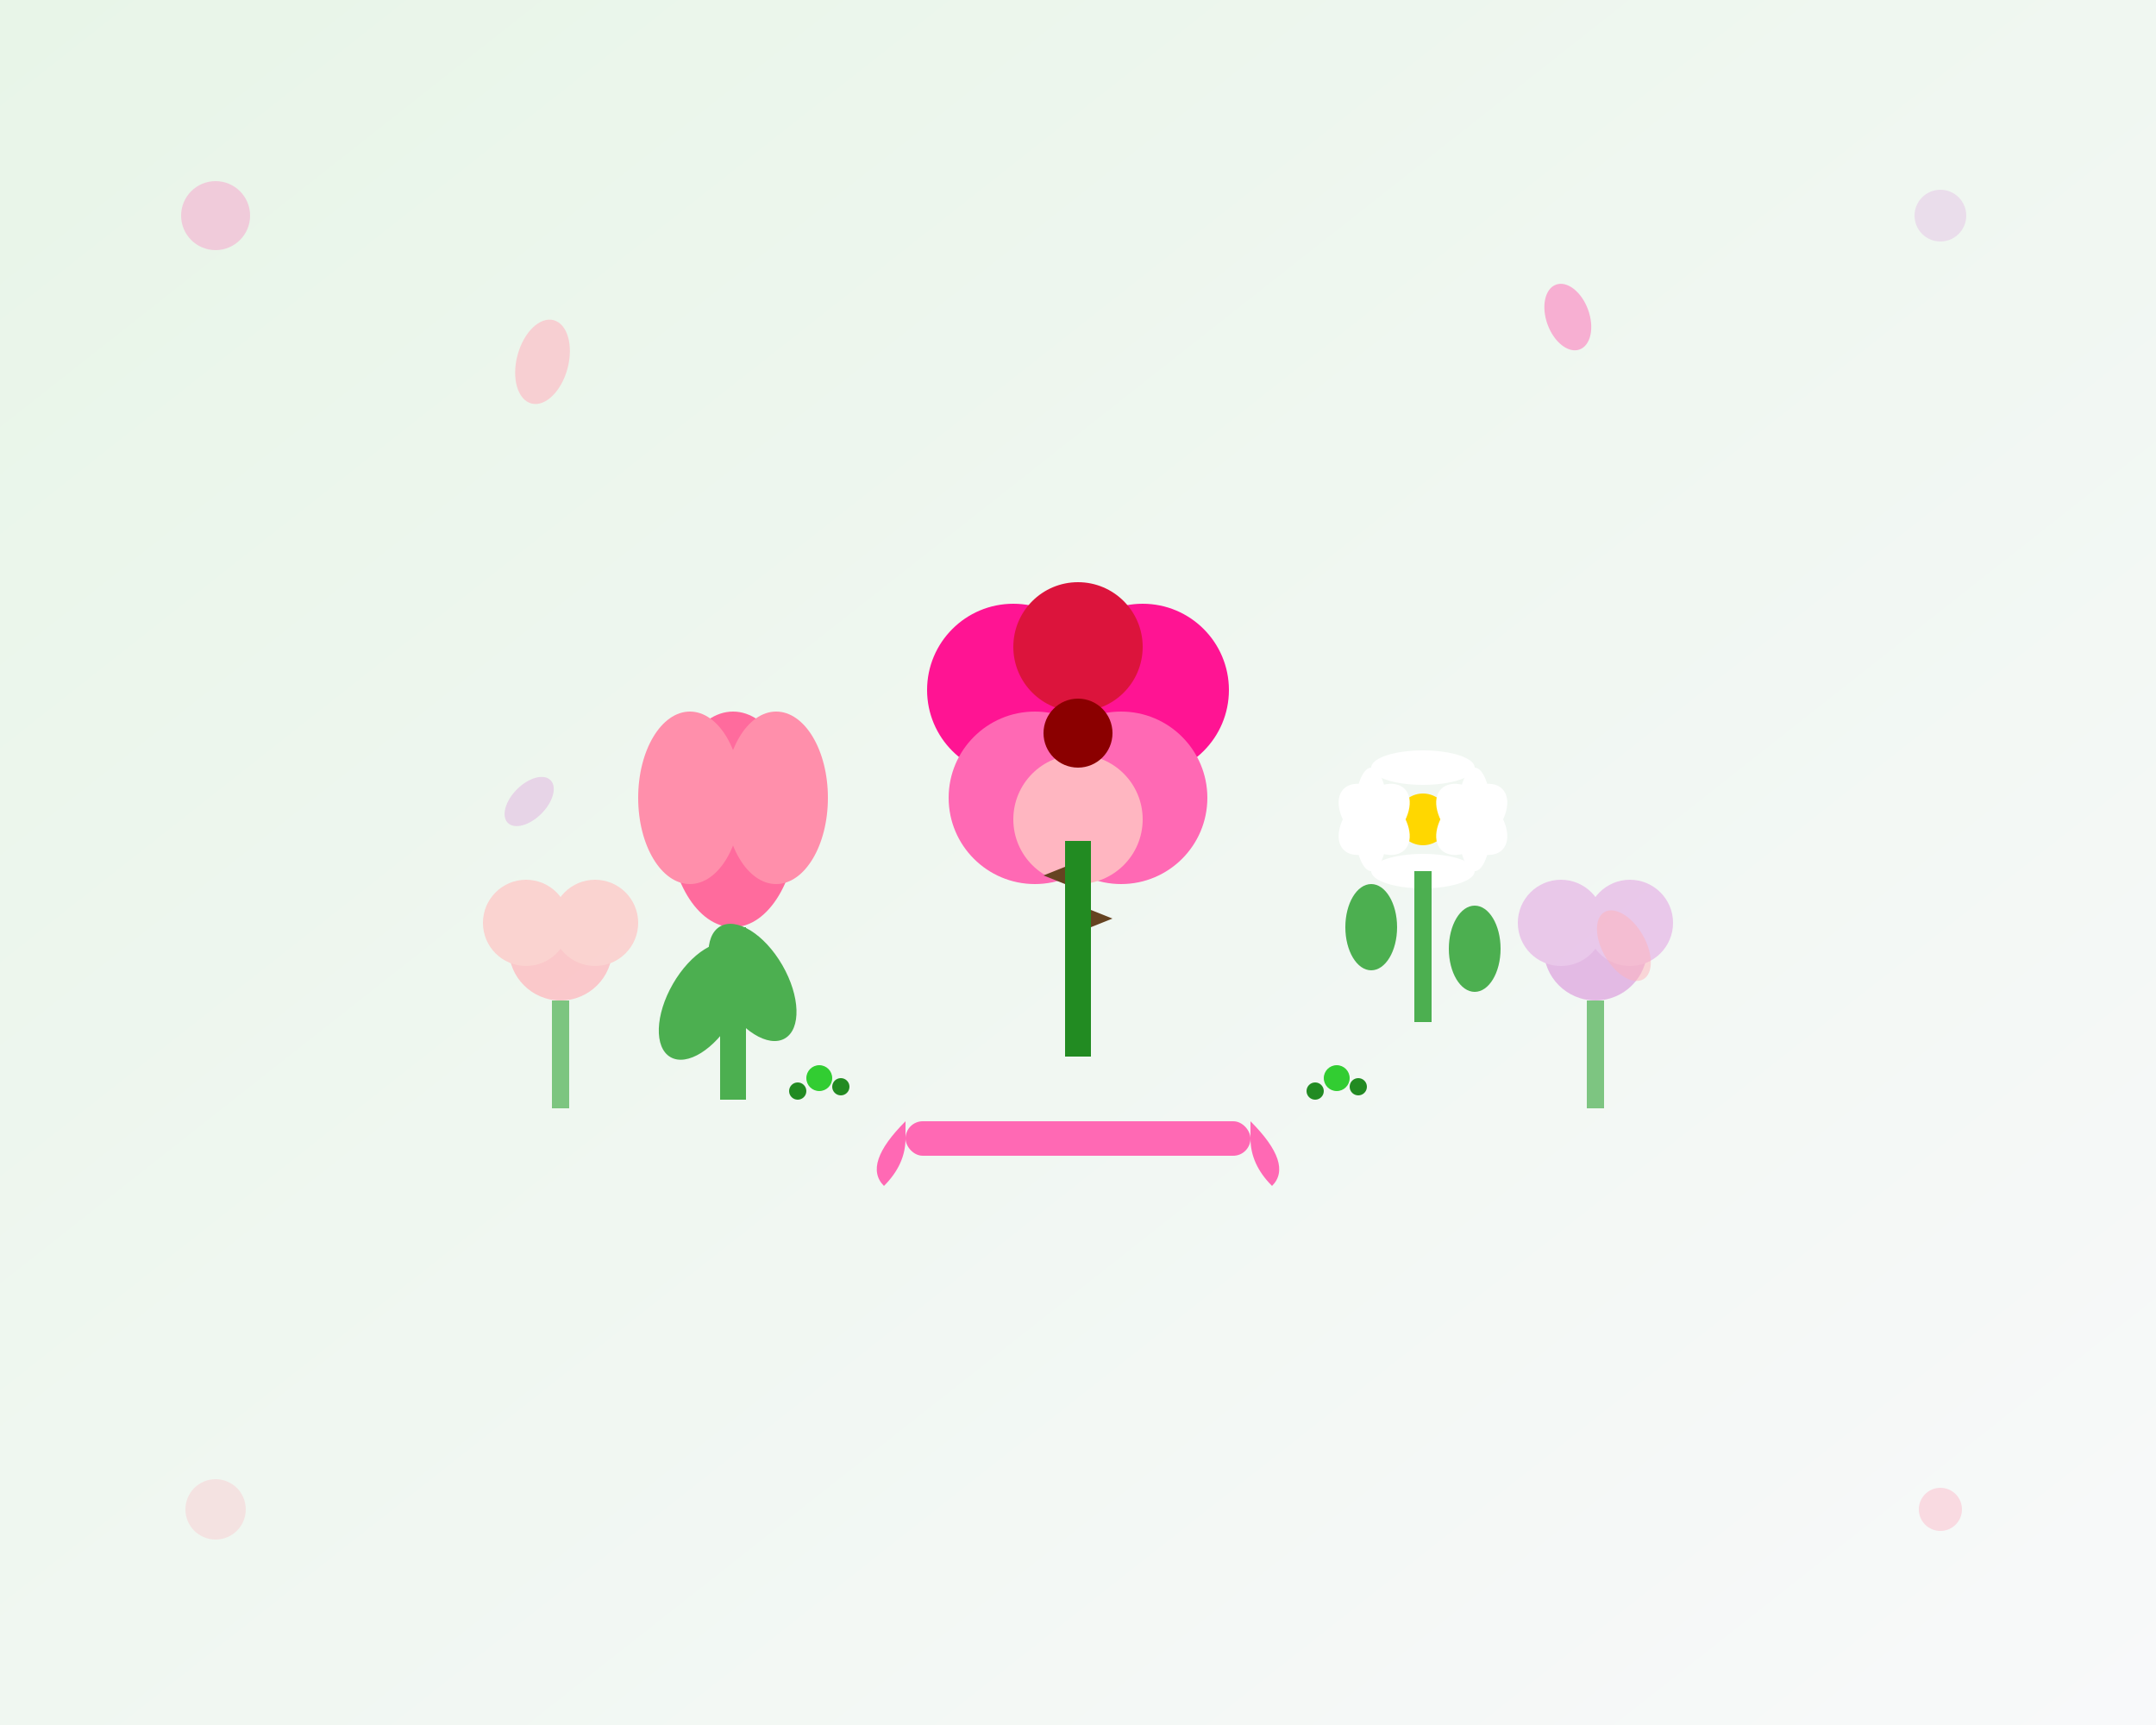 <svg width="500" height="400" viewBox="0 0 500 400" xmlns="http://www.w3.org/2000/svg">
  <rect x="0" y="0" width="500" height="400" fill="#333333" stroke="none"/>
  <!-- Background gradient -->
  <defs>
    <linearGradient id="bg" x1="0%" y1="0%" x2="100%" y2="100%">
      <stop offset="0%" style="stop-color:#e8f5e8;stop-opacity:1" />
      <stop offset="100%" style="stop-color:#f8f9fa;stop-opacity:1" />
    </linearGradient>
    
    <radialGradient id="roseGrad" cx="50%" cy="50%" r="50%">
      <stop offset="0%" style="stop-color:#ff69b4;stop-opacity:1" />
      <stop offset="100%" style="stop-color:#e74c3c;stop-opacity:1" />
    </radialGradient>
  </defs>
  
  <rect width="500" height="400" fill="url(#bg)"/>
  
  <!-- Main bouquet composition -->
  <g transform="translate(250, 200)">
    
    <!-- Large central rose -->
    <g transform="translate(0, -30)">
      <circle cx="0" cy="0" r="25" fill="url(#roseGrad)"/>
      <circle cx="-15" cy="-10" r="20" fill="#ff1493"/>
      <circle cx="15" cy="-10" r="20" fill="#ff1493"/>
      <circle cx="-10" cy="15" r="20" fill="#ff69b4"/>
      <circle cx="10" cy="15" r="20" fill="#ff69b4"/>
      <circle cx="0" cy="20" r="15" fill="#ffb6c1"/>
      <circle cx="0" cy="-20" r="15" fill="#dc143c"/>
      
      <!-- Rose center -->
      <circle cx="0" cy="0" r="8" fill="#8b0000"/>
      
      <!-- Stem -->
      <rect x="-3" y="25" width="6" height="50" fill="#228b22"/>
      
      <!-- Thorns -->
      <path d="M -3,35 L -8,33 L -3,31" fill="#654321"/>
      <path d="M 3,45 L 8,43 L 3,41" fill="#654321"/>
    </g>
    
    <!-- Left side flowers -->
    <g transform="translate(-80, -10)">
      <!-- Tulip -->
      <ellipse cx="0" cy="0" rx="15" ry="25" fill="#ff6b9d"/>
      <ellipse cx="-10" cy="-5" rx="12" ry="20" fill="#ff8fab"/>
      <ellipse cx="10" cy="-5" rx="12" ry="20" fill="#ff8fab"/>
      <rect x="-3" y="25" width="6" height="40" fill="#4caf50"/>
      
      <!-- Leaves -->
      <ellipse cx="-15" cy="35" rx="8" ry="15" fill="#4caf50" transform="rotate(-30)"/>
      <ellipse cx="15" cy="40" rx="8" ry="15" fill="#4caf50" transform="rotate(30)"/>
    </g>
    
    <!-- Right side flowers -->
    <g transform="translate(80, -10)">
      <!-- Daisy -->
      <circle cx="0" cy="0" r="6" fill="#ffd700"/>
      
      <!-- Petals -->
      <ellipse cx="-12" cy="0" rx="4" ry="12" fill="#ffffff"/>
      <ellipse cx="12" cy="0" rx="4" ry="12" fill="#ffffff"/>
      <ellipse cx="0" cy="-12" rx="12" ry="4" fill="#ffffff"/>
      <ellipse cx="0" cy="12" rx="12" ry="4" fill="#ffffff"/>
      <ellipse cx="-8" cy="-8" rx="6" ry="10" fill="#ffffff" transform="rotate(-45)"/>
      <ellipse cx="8" cy="-8" rx="6" ry="10" fill="#ffffff" transform="rotate(45)"/>
      <ellipse cx="-8" cy="8" rx="6" ry="10" fill="#ffffff" transform="rotate(45)"/>
      <ellipse cx="8" cy="8" rx="6" ry="10" fill="#ffffff" transform="rotate(-45)"/>
      
      <rect x="-2" y="12" width="4" height="35" fill="#4caf50"/>
      
      <!-- Leaves -->
      <ellipse cx="-12" cy="25" rx="6" ry="10" fill="#4caf50"/>
      <ellipse cx="12" cy="30" rx="6" ry="10" fill="#4caf50"/>
    </g>
    
    <!-- Background flowers -->
    <g transform="translate(-120, 20)" opacity="0.7">
      <circle cx="0" cy="0" r="12" fill="#ffb3ba"/>
      <circle cx="-8" cy="-6" r="10" fill="#ffc3c3"/>
      <circle cx="8" cy="-6" r="10" fill="#ffc3c3"/>
      <rect x="-2" y="12" width="4" height="25" fill="#4caf50"/>
    </g>
    
    <g transform="translate(120, 20)" opacity="0.7">
      <circle cx="0" cy="0" r="12" fill="#dda0dd"/>
      <circle cx="-8" cy="-6" r="10" fill="#e6b3e6"/>
      <circle cx="8" cy="-6" r="10" fill="#e6b3e6"/>
      <rect x="-2" y="12" width="4" height="25" fill="#4caf50"/>
    </g>
    
    <!-- Small decorative elements -->
    <g transform="translate(-60, 50)">
      <circle cx="0" cy="0" r="3" fill="#32cd32"/>
      <circle cx="5" cy="2" r="2" fill="#228b22"/>
      <circle cx="-5" cy="3" r="2" fill="#228b22"/>
    </g>
    
    <g transform="translate(60, 50)">
      <circle cx="0" cy="0" r="3" fill="#32cd32"/>
      <circle cx="5" cy="2" r="2" fill="#228b22"/>
      <circle cx="-5" cy="3" r="2" fill="#228b22"/>
    </g>
    
    <!-- Floating petals -->
    <ellipse cx="-150" cy="-80" rx="6" ry="10" fill="#ffb6c1" opacity="0.6" transform="rotate(15)"/>
    <ellipse cx="150" cy="-80" rx="5" ry="8" fill="#ff69b4" opacity="0.5" transform="rotate(-20)"/>
    <ellipse cx="-100" cy="80" rx="4" ry="7" fill="#dda0dd" opacity="0.4" transform="rotate(45)"/>
    <ellipse cx="100" cy="80" rx="5" ry="9" fill="#ffb3ba" opacity="0.5" transform="rotate(-30)"/>
    
    <!-- Ribbon -->
    <g transform="translate(0, 60)">
      <rect x="-40" y="0" width="80" height="8" fill="#ff69b4" rx="4"/>
      <path d="M -40,0 Q -50,10 -45,15 Q -40,10 -40,4" fill="#ff69b4"/>
      <path d="M 40,0 Q 50,10 45,15 Q 40,10 40,4" fill="#ff69b4"/>
    </g>
  </g>
  
  <!-- Border decoration -->
  <circle cx="50" cy="50" r="8" fill="#ff69b4" opacity="0.3"/>
  <circle cx="450" cy="50" r="6" fill="#dda0dd" opacity="0.3"/>
  <circle cx="50" cy="350" r="7" fill="#ffb3ba" opacity="0.3"/>
  <circle cx="450" cy="350" r="5" fill="#ff8fab" opacity="0.3"/>
</svg>
